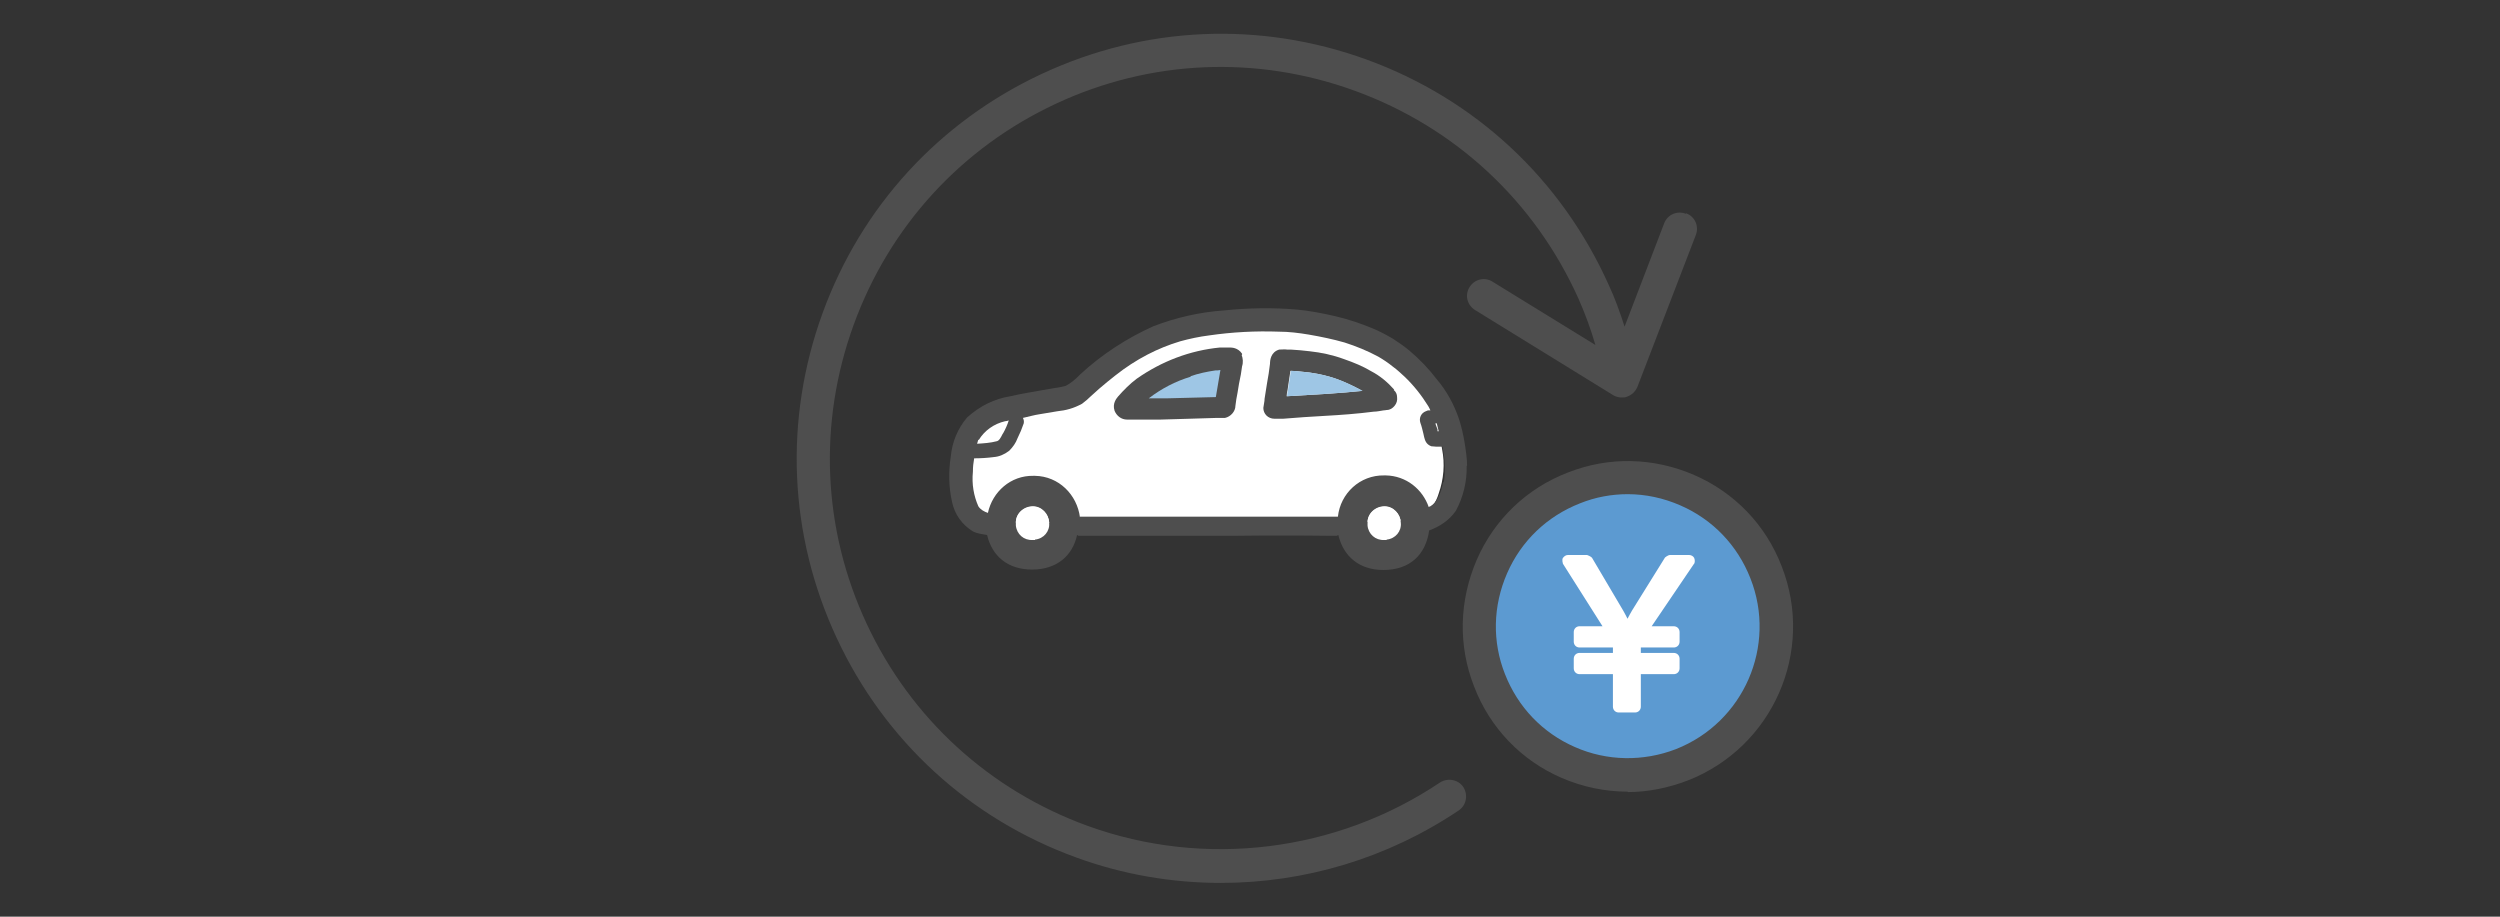 <?xml version="1.0" encoding="UTF-8"?><svg id="_イヤー_1" xmlns="http://www.w3.org/2000/svg" viewBox="0 0 60 22"><rect x="0" y="0" width="60" height="22" fill="#333333" stroke="none"/><defs><style>.cls-1{fill:none;}.cls-2{fill:#fff;}.cls-3{fill:#9ec6e5;}.cls-4{fill:#5c9ad1;}.cls-5{fill:#4e4e4e;}</style></defs><path id="_ス_5492" class="cls-2" d="M33.8,12.49c.16-.04,.32-.11,.45-.21,.14-.11,.23-.27,.28-.44,.12-.34,.15-.71,.08-1.06-.01-.08-.03-.17-.05-.28-.04-.19-.09-.38-.16-.57-.11-.24-.25-.46-.42-.66-.27-.35-.59-.65-.97-.88-.68-.36-1.11-.46-1.87-.59s-2.28-.03-3.01,.19c-.83,.25-1.49,.71-2.27,1.42-.09,.08-.19,.13-.31,.15-.58,.11-.82,.14-1.32,.25-.27,.05-.52,.17-.72,.34-.35,.32-.39,.85-.39,1.33,0,.16,.02,.33,.06,.49,.1,.35,.26,.54,.69,.57l2.19,.02c1.46,0,4.23-.03,5.7,0l2.04-.07Z"/><g><path id="_ス_5494" class="cls-2" d="M23.14,10.75c.05-.22,.16-.43,.33-.59,.12-.1,.25-.19,.4-.24,.12,.02,.26,.04,.38,.07,.03,0,.06,.01,.09,.02,.04,.01,.06,.06,.05,.1-.06,.18-.14,.35-.24,.51-.04,.07-.11,.13-.2,.15-.28,.06-.56,.08-.84,.07,0-.03,.01-.06,.02-.1Z"/><path id="_ス_5495" class="cls-2" d="M34.31,10.01c.13-.02,.25-.05,.38-.09,.08,.19,.13,.38,.17,.58h-.03c-.13,.02-.26,.03-.4,.03-.02,0-.03,0-.05-.01-.01-.01-.02-.03-.02-.04-.04-.14-.07-.28-.11-.41,0-.02,0-.04,.03-.05h.04Z"/><path class="cls-5" d="M29.81,8.51v-.02c-.1-.15-.25-.15-.31-.15h0c-.06,0-.11,0-.17,0h-.05c-.72,.07-1.4,.33-2,.75-.16,.12-.31,.27-.45,.43-.03,.04-.14,.16-.08,.34,.05,.12,.16,.21,.3,.21,.03,0,.05,0,.08,0h.11c.06,0,.12,0,.19,0h.42c.46-.01,.92-.03,1.35-.04,.06,0,.12,0,.17,0h.03c.14-.03,.25-.16,.25-.29,.01-.1,.03-.21,.05-.31,.02-.15,.05-.29,.08-.44l.03-.2c.03-.09,.02-.19-.01-.27Z"/><path class="cls-5" d="M33.46,9.35c-.16-.18-.34-.33-.55-.44-.2-.12-.42-.21-.65-.29-.27-.1-.55-.16-.83-.19-.15-.02-.3-.03-.45-.04h-.09c-.06-.01-.12,0-.19,0-.2,.06-.22,.25-.22,.34-.02,.16-.04,.31-.07,.46-.02,.13-.04,.25-.06,.38,0,.07-.02,.13-.03,.22,0,.14,.11,.26,.27,.26h.2c.34-.03,.68-.05,1.02-.07,.37-.02,.77-.05,1.16-.1,.08,0,.16-.02,.23-.03,.04,0,.07-.01,.08-.01,.08,0,.14-.04,.19-.1,.05-.06,.07-.13,.06-.21,0-.07-.03-.13-.08-.17Zm-.76,.03c-.27,.03-.55,.05-.83,.07-.33,.02-.66,.04-.99,.06,0-.05,.01-.09,.02-.14l.07-.47c.09,0,.17,.01,.26,.02,.26,.02,.51,.07,.74,.14,.19,.06,.37,.14,.55,.23,.06,.03,.12,.06,.17,.09Zm.67,.26h0Z"/><path class="cls-5" d="M35.21,11.19c0-.19-.03-.38-.06-.57-.03-.18-.07-.36-.13-.55-.12-.36-.3-.69-.54-.97-.19-.25-.41-.48-.66-.69-.12-.1-.25-.19-.39-.28-.15-.09-.32-.18-.49-.25-.29-.12-.59-.22-.89-.29-.3-.07-.61-.13-.92-.16-.58-.05-1.18-.04-1.75,.02-.58,.04-1.15,.17-1.7,.38-.64,.29-1.23,.67-1.76,1.16-.11,.12-.23,.21-.34,.27-.08,.02-.16,.04-.25,.05l-.29,.05c-.27,.05-.54,.09-.79,.15-.38,.06-.73,.23-1.04,.51-.23,.27-.36,.6-.39,.93-.06,.37-.05,.75,.03,1.1,.06,.29,.24,.55,.51,.71,.11,.05,.22,.06,.33,.08,.12,.51,.5,.83,1.08,.83s.97-.32,1.08-.83c.01,0,.02,.02,.04,.02h0c.36,0,.73,0,1.09,0h2.6c.79-.01,1.58-.01,2.37,0h.13s.02-.01,.04-.02c.12,.51,.5,.84,1.08,.84,.64,0,1.02-.37,1.1-.95,.25-.09,.48-.24,.64-.47,.18-.33,.27-.71,.26-1.09Zm-.73-1.04c.02,.07,.03,.14,.05,.2h-.03v-.05s-.04-.09-.05-.14c0,0,.02,0,.03,0Zm-10.99,.41c.14-.23,.37-.39,.63-.45,.03,0,.06-.01,.09-.02-.03,.1-.08,.21-.13,.3l-.02,.03c-.04,.08-.08,.16-.14,.17-.15,.04-.31,.05-.47,.06,.01-.03,.02-.07,.03-.1Zm1.35,2.39s-.04,0-.06,0c-.21,.01-.38-.14-.4-.35,0-.02,0-.04,0-.06,0-.22,.19-.39,.41-.39,.21,0,.38,.18,.39,.39,.02,.2-.13,.38-.34,.4Zm8.44,0s-.04,0-.06,0c-.21,.01-.38-.14-.4-.35,0-.02,0-.04,0-.06,0-.22,.19-.39,.41-.39,.21,0,.38,.18,.39,.39,.02,.2-.13,.38-.34,.4Zm1.36-1.4c-.06,.32-.16,.51-.31,.6-.01,0-.03,.01-.04,.02-.15-.43-.54-.75-1.03-.76-.01,0-.03,0-.04,0-.58-.01-1.05,.43-1.11,.99,0,0,0,0-.01,0-.36,0-.72,0-1.07,0h0c-.42,0-.84,0-1.26,0h-3.85v.02c-.07-.55-.51-.99-1.08-1-.01,0-.03,0-.04,0-.54-.01-.98,.38-1.09,.89-.09-.03-.18-.08-.23-.16-.11-.25-.16-.53-.13-.83,0-.11,.01-.21,.03-.32,.16,0,.32-.01,.47-.03,.13-.01,.25-.06,.37-.15,.09-.09,.16-.19,.2-.3,.06-.12,.11-.24,.15-.36,.01-.05,0-.09-.02-.13,.14-.03,.27-.07,.41-.09l.42-.07c.2-.02,.39-.07,.59-.18,.08-.06,.15-.12,.21-.18,.07-.06,.13-.12,.2-.18,.13-.11,.26-.22,.39-.32,.24-.19,.5-.36,.77-.5,.25-.13,.52-.24,.79-.32,.22-.06,.45-.11,.69-.14,.55-.08,1.11-.11,1.67-.09,.24,0,.48,.03,.72,.07,.29,.05,.58,.11,.86,.19,.28,.09,.55,.2,.81,.34,.12,.07,.24,.15,.35,.24,.1,.07,.19,.16,.28,.24,.22,.21,.41,.45,.57,.71,.02,.03,.03,.06,.05,.1h-.06s-.03,.01-.05,.02c-.11,.04-.17,.16-.13,.28,.03,.08,.05,.17,.07,.25l.02,.09c.02,.07,.04,.17,.17,.22,.04,0,.08,.01,.12,.01,.02,0,.03,0,.05,0,.03,0,.06,0,.1,0,.06,.29,.08,.58,.03,.87Z"/></g><rect id="_方形_2347" class="cls-1" y="0" width="60" height="22"/><g><path class="cls-4" d="M39.08,11.49c-1.97,0-3.57,1.6-3.57,3.57s1.6,3.57,3.57,3.57,3.57-1.6,3.57-3.57c0-1.97-1.6-3.56-3.57-3.57Z"/><path class="cls-5" d="M40.46,5.13c-.21-.08-.44,.02-.52,.23l-.95,2.48c-.11-.34-.23-.68-.38-1-1.14-2.54-3.2-4.46-5.81-5.41-2.56-.93-5.32-.81-7.79,.34-2.47,1.15-4.34,3.19-5.27,5.75s-.81,5.32,.34,7.79c1.15,2.47,3.19,4.34,5.75,5.27,1.12,.41,2.3,.61,3.47,.61,2.01,0,4-.59,5.71-1.74,.18-.12,.23-.37,.11-.56-.12-.18-.37-.23-.56-.11-2.49,1.67-5.65,2.06-8.46,1.04-2.36-.86-4.24-2.58-5.3-4.85s-1.17-4.82-.31-7.18,2.58-4.24,4.85-5.3c2.27-1.06,4.82-1.17,7.18-.31,2.41,.88,4.31,2.65,5.36,4.98,.16,.36,.3,.74,.41,1.12l-2.47-1.52c-.19-.12-.43-.06-.55,.13-.12,.19-.06,.43,.13,.55l3.31,2.04c.06,.04,.14,.06,.21,.06,.04,0,.09,0,.13-.02,.11-.04,.2-.12,.25-.24l1.4-3.64c.08-.21-.02-.44-.23-.52Z"/><path class="cls-5" d="M39.07,19c-.54,0-1.08-.11-1.59-.33-.97-.42-1.72-1.2-2.1-2.19-.39-.99-.36-2.06,.06-3.04,.42-.97,1.2-1.72,2.19-2.1h0c.99-.39,2.06-.36,3.03,.06,.97,.42,1.72,1.2,2.1,2.19,.8,2.04-.21,4.34-2.25,5.14-.47,.18-.96,.28-1.45,.28Zm0-7.14c-.39,0-.78,.07-1.15,.22h0c-.79,.31-1.41,.9-1.75,1.68-.34,.78-.36,1.64-.05,2.42,.31,.79,.9,1.41,1.68,1.75,.77,.34,1.64,.35,2.42,.05,1.63-.64,2.43-2.48,1.79-4.1-.31-.79-.9-1.41-1.68-1.75-.41-.18-.84-.27-1.27-.27Z"/></g><path class="cls-2" d="M24.84,12.96s-.04,0-.06,0c-.21,.01-.38-.14-.4-.35,0-.02,0-.04,0-.06,0-.22,.19-.39,.41-.39,.21,0,.38,.18,.39,.39,.02,.2-.13,.38-.34,.4Z"/><path class="cls-2" d="M33.28,12.96s-.04,0-.06,0c-.21,.01-.38-.14-.4-.35,0-.02,0-.04,0-.06,0-.22,.19-.39,.41-.39,.21,0,.38,.18,.39,.39,.02,.2-.13,.38-.34,.4Z"/><path class="cls-3" d="M32.71,9.38c-.27,.03-.55,.05-.83,.07-.33,.02-.66,.04-.99,.06,0-.05,.01-.09,.02-.14l.07-.47c.09,0,.17,.01,.26,.02,.26,.02,.51,.07,.74,.14,.19,.06,.37,.14,.55,.23,.06,.03,.12,.06,.17,.09Z"/><path class="cls-3" d="M28.57,9.03c.2-.07,.4-.11,.6-.14,.04,0,.08,0,.12-.01l-.11,.65c-.39,.01-.78,.02-1.17,.03h-.44c.3-.23,.64-.41,1.01-.52Z"/><path class="cls-2" d="M40.65,13.54l-1.01,1.49h.53c.08,0,.14,.06,.14,.14v.23c0,.08-.06,.14-.14,.14h-.79v.13h.79c.08,0,.14,.06,.14,.14v.23c0,.08-.06,.14-.14,.14h-.79v.78c0,.08-.06,.14-.14,.14h-.39c-.08,0-.14-.06-.14-.14v-.78h-.8c-.08,0-.14-.06-.14-.14v-.23c0-.08,.06-.14,.14-.14h.8v-.13h-.8c-.08,0-.14-.06-.14-.14v-.23c0-.08,.06-.14,.14-.14h.55l-.95-1.5s-.03-.1,0-.14,.07-.07,.12-.07h.46s.09,.03,.12,.07l.75,1.27c.04,.07,.07,.13,.1,.19,.03-.06,.07-.13,.11-.2l.79-1.27s.07-.06,.12-.06h.46c.05,0,.1,.03,.12,.07,.02,.05,.02,.1,0,.14Z"/></svg>